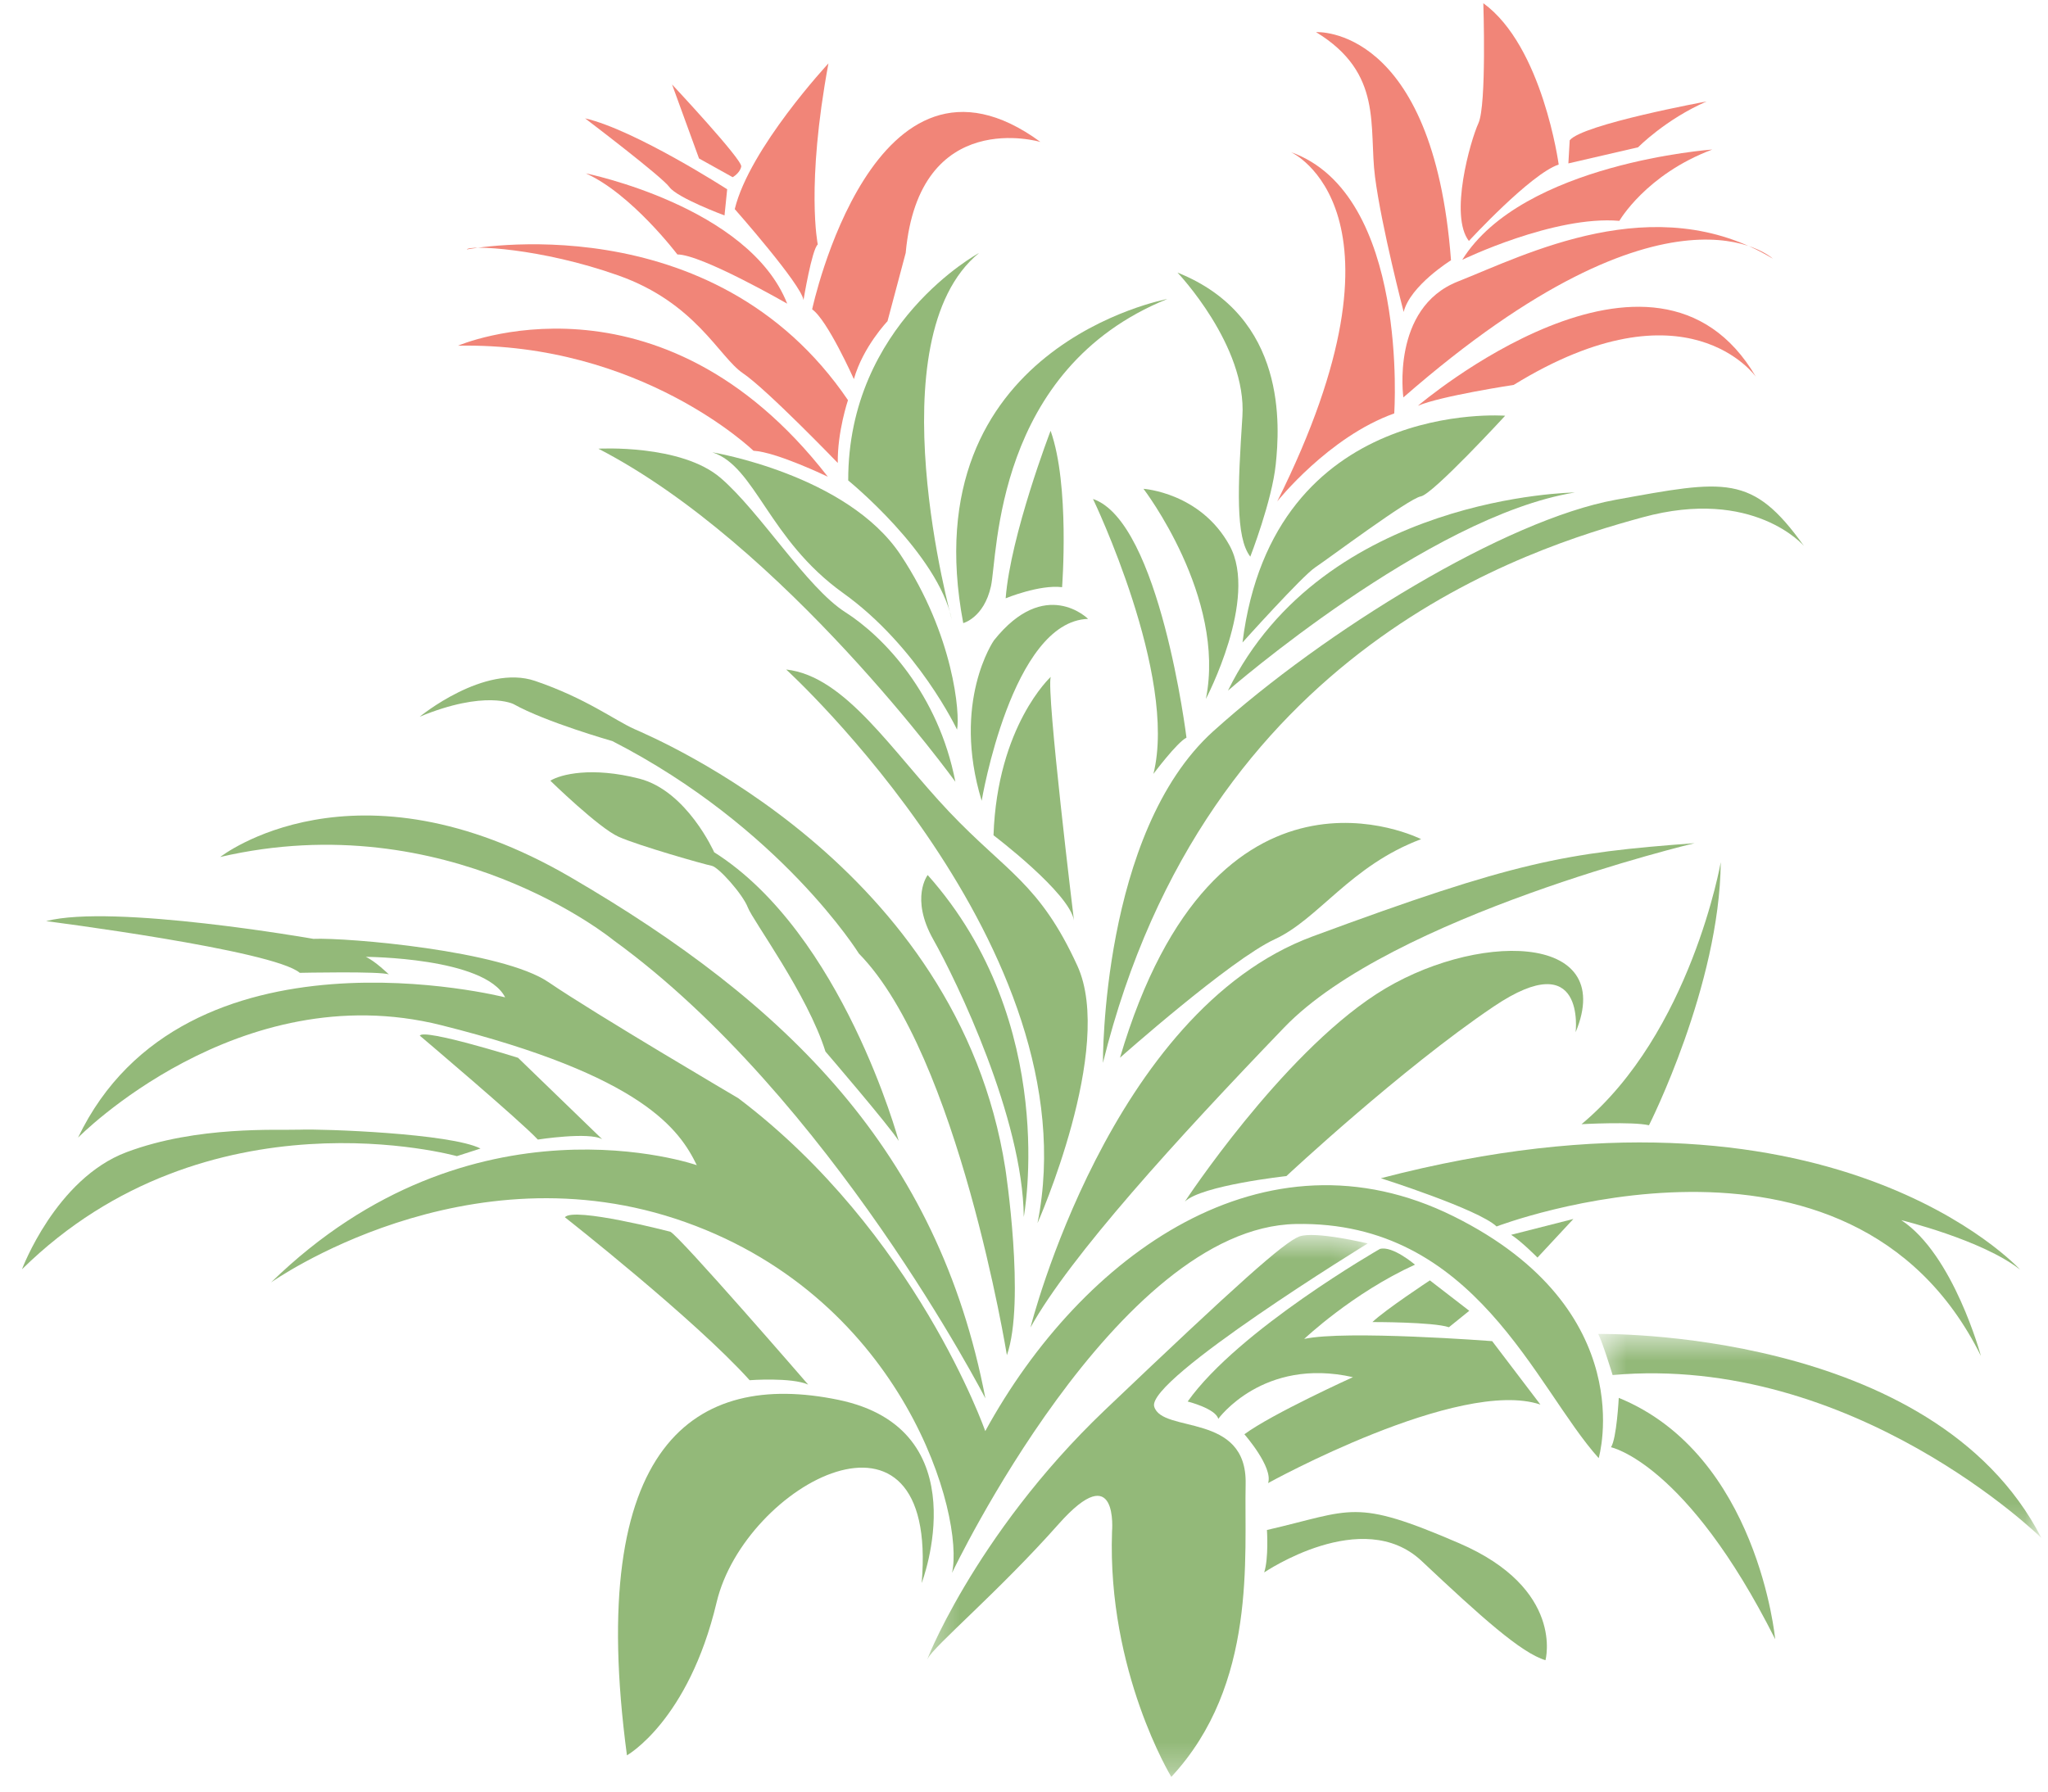 <?xml version="1.0" encoding="UTF-8"?>
<svg width="72px" height="63px" viewBox="0 0 72 63" version="1.1" xmlns="http://www.w3.org/2000/svg" xmlns:xlink="http://www.w3.org/1999/xlink">
    <title>plant</title>
    <defs>
        <polygon id="path-1" points="0.368 0.661 15.85 0.661 15.85 19.717 0.368 19.717"></polygon>
        <polygon id="path-3" points="0.495 0.556 16.075 0.556 16.075 7.73 0.495 7.73"></polygon>
    </defs>
    <g id="Homepage" stroke="none" stroke-width="1" fill="none" fill-rule="evenodd">
        <g id="Group" transform="translate(-21, -16)">
            <g id="Group" transform="translate(21.773, 16.113)">
                <path d="M21.268,61.612 C21.268,61.612 23.43,60.402 24.42,56.233 C25.411,52.062 32.238,48.393 31.63,55.554 C31.63,55.554 33.703,50.138 28.69,49.109 C23.672,48.079 19.801,50.639 21.268,61.612" id="Fill-1" fill="#93B979"></path>
                <path d="M8.756,44.983 C8.756,44.983 15.614,40.111 23.33,42.865 C31.048,45.616 33.142,53.218 32.697,55.196 C32.697,55.196 38.474,43.047 44.784,42.928 C51.096,42.807 53.201,48.685 55.431,51.161 C55.431,51.161 56.96,45.949 50.326,42.656 C43.693,39.364 37.273,43.985 33.865,50.211 C33.865,50.211 31.425,43.224 25.182,38.504 C25.182,38.504 20.142,35.539 18.516,34.428 C16.895,33.314 11.428,32.852 10.244,32.901 C10.244,32.901 3.193,31.662 0.848,32.278 C0.848,32.278 8.838,33.295 9.766,34.096 C9.766,34.096 12.632,34.034 12.9,34.153 C12.9,34.153 12.408,33.675 12.086,33.534 C12.086,33.534 16.27,33.549 16.986,34.958 C16.986,34.958 5.711,32.083 1.97,39.892 C1.97,39.892 7.609,34.153 14.735,35.936 C21.861,37.72 23.122,39.63 23.724,40.86 C23.724,40.86 15.823,38.091 8.756,44.983" id="Fill-3" fill="#93B979"></path>
                <path d="M25.581,48.421 C25.581,48.421 27.05,48.312 27.639,48.575 C27.639,48.575 23.114,43.343 22.791,43.199 C22.791,43.199 19.387,42.315 19.086,42.691 C19.086,42.691 23.651,46.276 25.581,48.421" id="Fill-5" fill="#93B979"></path>
                <path d="M18.135,39.959 C18.135,39.959 19.939,39.679 20.398,39.947 L17.439,37.083 C17.439,37.083 14.108,36.04 13.987,36.306 C13.987,36.306 17.528,39.304 18.135,39.959" id="Fill-7" fill="#93B979"></path>
                <path d="M15.289,40.542 C15.289,40.542 6.531,38.093 8.10980356e-13,44.52 C8.10980356e-13,44.52 1.187,41.337 3.677,40.402 C6.167,39.466 8.99,39.64 9.778,39.611 C10.565,39.579 15.073,39.74 16.12,40.274 L15.289,40.542 Z" id="Fill-9" fill="#93B979"></path>
                <path d="M6.97,30.022 C6.97,30.022 11.689,26.306 19.29,30.736 C26.891,35.166 32.206,40.369 33.87,49.06 C33.87,49.06 28.418,38.48 20.801,32.953 C20.801,32.953 14.976,28.161 6.97,30.022" id="Fill-11" fill="#93B979"></path>
                <path d="M30.822,40.005 C30.822,40.005 28.845,32.71 24.335,29.856 C24.335,29.856 23.379,27.7 21.704,27.268 C20.029,26.839 18.934,27.116 18.575,27.34 C18.575,27.34 20.274,28.998 20.97,29.309 C21.667,29.623 24.009,30.288 24.248,30.332 C24.487,30.374 25.341,31.333 25.518,31.797 C25.693,32.259 27.614,34.849 28.247,36.864 C28.247,36.864 30.484,39.469 30.822,40.005" id="Fill-13" fill="#93B979"></path>
                <path d="M13.983,25.089 C13.983,25.089 16.251,23.223 18.039,23.831 C19.828,24.441 20.832,25.212 21.528,25.523 C22.225,25.837 32.907,30.3 34.571,40.979 C34.571,40.979 35.285,45.658 34.626,47.541 C34.626,47.541 32.911,36.968 29.424,33.42 C29.424,33.42 26.669,28.981 20.756,25.947 C20.756,25.947 18.412,25.28 17.281,24.646 C17.281,24.646 16.288,24.137 13.983,25.089" id="Fill-15" fill="#93B979"></path>
                <path d="M31.841,30.657 C31.841,30.657 31.217,31.466 32.038,32.924 C32.86,34.382 35.186,39.205 35.219,42.679 C35.219,42.679 36.499,35.884 31.841,30.657" id="Fill-17" fill="#93B979"></path>
                <path d="M26.866,23.43 C26.866,23.43 37.63,33.251 35.702,42.897 C35.702,42.897 38.429,36.749 37.103,33.847 C35.775,30.946 34.6,30.547 32.594,28.431 C30.588,26.315 28.953,23.659 26.866,23.43" id="Fill-19" fill="#93B979"></path>
                <path d="M36.167,23.689 C36.167,23.689 34.289,25.41 34.155,29.259 C34.155,29.259 36.841,31.294 36.984,32.259 C36.984,32.259 36.002,24.192 36.167,23.689" id="Fill-21" fill="#93B979"></path>
                <path d="M32.814,27.377 C32.814,27.377 26.794,19.039 20.264,15.665 C20.264,15.665 23.177,15.497 24.567,16.698 C25.958,17.897 27.593,20.552 28.943,21.413 C30.294,22.273 32.217,24.289 32.814,27.377" id="Fill-23" fill="#93B979"></path>
                <path d="M24.269,15.792 C24.269,15.792 29.012,16.573 30.889,19.4 C32.766,22.227 32.982,25.016 32.873,25.544 C32.873,25.544 31.492,22.617 28.863,20.737 C26.235,18.852 25.789,16.283 24.269,15.792" id="Fill-25" fill="#93B979"></path>
                <path d="M33.648,8.782 C33.648,8.782 29.036,11.265 29.047,16.782 C29.047,16.782 32.201,19.348 32.691,21.681 C32.691,21.681 29.951,11.803 33.648,8.782" id="Fill-27" fill="#93B979"></path>
                <path d="M28.331,16.652 C28.331,16.652 26.532,15.782 25.715,15.737 C25.715,15.737 21.771,11.921 15.328,12.043 C15.328,12.043 22.39,8.992 28.331,16.652" id="Fill-29" fill="#F18578"></path>
                <path d="M35.806,4.879 C35.806,4.879 31.542,3.609 31.068,8.78 L30.428,11.183 C30.428,11.183 29.568,12.08 29.246,13.218 C29.246,13.218 28.317,11.136 27.779,10.765 C27.779,10.765 29.949,0.588 35.806,4.879" id="Fill-31" fill="#F18578"></path>
                <path d="M15.639,8.659 C15.639,8.659 24.283,6.957 29.039,13.958 C29.039,13.958 28.663,15.071 28.68,16.167 C28.68,16.167 26.182,13.574 25.342,13.009 C24.502,12.437 23.689,10.536 20.965,9.573 C18.244,8.608 15.712,8.498 15.639,8.659" id="Fill-33" fill="#F18578"></path>
                <path d="M28.352,2.116 C28.352,2.116 25.577,5.101 25.058,7.24 C25.058,7.24 27.401,9.892 27.475,10.438 C27.475,10.438 27.771,8.649 27.977,8.484 C27.977,8.484 27.551,6.434 28.352,2.116" id="Fill-35" fill="#F18578"></path>
                <path d="M19.821,5.983 C19.821,5.983 25.554,7.142 26.902,10.565 C26.902,10.565 23.885,8.829 23.041,8.835 C23.041,8.835 21.429,6.703 19.821,5.983" id="Fill-37" fill="#F18578"></path>
                <path d="M19.796,4.049 C19.796,4.049 22.484,6.086 22.763,6.468 C23.042,6.848 24.698,7.463 24.698,7.463 L24.792,6.543 C24.792,6.543 21.549,4.451 19.796,4.049" id="Fill-39" fill="#F18578"></path>
                <path d="M22.854,2.857 C22.854,2.857 25.33,5.503 25.286,5.742 C25.242,5.976 24.985,6.118 24.985,6.118 L23.802,5.459 L22.854,2.857 Z" id="Fill-41" fill="#F18578"></path>
                <path d="M33.091,21.798 C33.091,21.798 33.819,21.611 34.065,20.503 C34.309,19.395 34.18,12.864 40.266,10.401 C40.266,10.401 31.253,12.065 33.091,21.798 Z" id="Fill-43" fill="#93B979"></path>
                <path d="M34.582,20.926 C34.582,20.926 35.772,20.436 36.566,20.535 C36.566,20.535 36.843,16.943 36.162,15.035 C36.162,15.035 34.755,18.698 34.582,20.926 Z" id="Fill-45" fill="#93B979"></path>
                <path d="M34.168,22.408 C34.168,22.408 32.675,24.559 33.739,28.046 C33.739,28.046 34.797,21.73 37.48,21.65 C37.48,21.65 35.972,20.14 34.168,22.408 Z" id="Fill-47" fill="#93B979"></path>
                <path d="M51.204,4.217 C50.913,4.854 50.175,7.473 50.868,8.36 C50.868,8.36 53.038,6 54.025,5.673 C54.025,5.673 53.462,1.512 51.375,0 C51.375,0 51.494,3.576 51.204,4.217 Z" id="Fill-49" fill="#F18578"></path>
                <path d="M54.412,4.82 L54.365,5.633 L56.817,5.066 C56.817,5.066 57.779,4.085 59.226,3.454 C59.226,3.454 54.863,4.256 54.412,4.82 Z" id="Fill-51" fill="#F18578"></path>
                <path d="M59.425,5.145 C59.425,5.145 52.758,5.619 50.634,9.023 C50.634,9.023 53.86,7.457 56.158,7.653 C56.158,7.653 57.092,6.022 59.425,5.145" id="Fill-53" fill="#F18578"></path>
                <path d="M48.564,13.862 C48.564,13.862 48.122,10.718 50.478,9.787 C52.837,8.857 57.401,6.48 61.553,8.982 C61.553,8.982 57.972,5.647 48.564,13.862" id="Fill-55" fill="#F18578"></path>
                <path d="M45.495,1.017 C45.495,1.017 49.615,0.749 50.239,9.039 C50.239,9.039 48.801,9.932 48.575,10.856 C48.575,10.856 47.797,7.88 47.568,6.111 C47.339,4.343 47.87,2.464 45.495,1.017" id="Fill-57" fill="#F18578"></path>
                <path d="M60.958,13.137 C60.958,13.137 58.53,9.677 52.443,13.422 C52.443,13.422 49.878,13.811 49.076,14.156 C49.076,14.156 57.397,7.054 60.958,13.137" id="Fill-59" fill="#F18578"></path>
                <path d="M44.611,5.236 C44.611,5.236 49.219,7.301 44.131,17.517 C44.131,17.517 45.936,15.246 48.243,14.425 C48.243,14.425 48.775,6.716 44.611,5.236" id="Fill-61" fill="#F18578"></path>
                <path d="M40.623,9.472 C40.623,9.472 43.068,12.041 42.905,14.532 C42.744,17.021 42.656,18.777 43.183,19.461 C43.183,19.461 43.947,17.497 44.078,16.212 C44.212,14.924 44.502,11.019 40.623,9.472" id="Fill-63" fill="#93B979"></path>
                <path d="M52.143,14.506 C52.143,14.506 43.985,13.862 42.909,22.479 C42.909,22.479 45.001,20.149 45.462,19.841 C45.922,19.536 48.759,17.412 49.178,17.342 C49.596,17.274 52.143,14.506 52.143,14.506" id="Fill-65" fill="#93B979"></path>
                <path d="M54.593,17.205 C54.593,17.205 45.779,17.296 42.397,24.173 C42.397,24.173 49.442,18.039 54.593,17.205" id="Fill-67" fill="#93B979"></path>
                <path d="M39.428,17.076 C39.428,17.076 42.343,20.881 41.621,24.464 C41.621,24.464 43.478,20.94 42.456,19.073 C41.434,17.206 39.428,17.076 39.428,17.076" id="Fill-69" fill="#93B979"></path>
                <path d="M62.645,19.083 C62.645,19.083 60.876,17.01 56.972,18.079 C53.066,19.148 41.625,22.61 38.002,37.263 C38.002,37.263 37.94,29.161 41.876,25.605 C45.813,22.052 52.158,18.166 56.025,17.462 C59.891,16.76 60.83,16.54 62.645,19.083" id="Fill-71" fill="#93B979"></path>
                <path d="M37.653,17.433 C37.653,17.433 40.641,23.642 39.777,27.1 C39.777,27.1 40.602,25.996 40.939,25.826 C40.939,25.826 40.002,18.229 37.653,17.433 L55.029,85.712" id="Fill-73" fill="#93B979"></path>
                <path d="M49.188,29.395 C49.188,29.395 41.959,25.707 38.602,37.081 C38.602,37.081 42.487,33.633 44.039,32.917 C45.59,32.203 46.699,30.33 49.188,29.395" id="Fill-75" fill="#93B979"></path>
                <path d="M35.455,46.567 C35.455,46.567 38.245,35.448 45.377,32.814 C52.509,30.176 54.26,29.873 58.801,29.537 C58.801,29.537 48.164,32.075 44.374,36.018 C40.585,39.957 36.855,44.053 35.455,46.567" id="Fill-77" fill="#93B979"></path>
                <path d="M51.741,35.28 C48.486,37.473 44.452,41.243 44.452,41.243 C44.452,41.243 41.465,41.57 40.882,42.141 C40.882,42.141 44.23,37.041 47.615,34.843 C51.003,32.642 56.107,32.621 54.62,36.185 C54.62,36.185 54.995,33.085 51.741,35.28 Z" id="Fill-79" fill="#93B979"></path>
                <g id="Group-83" transform="translate(31.461, 42.653)">
                    <mask id="mask-2" fill="white">
                        <use xlink:href="#path-1"></use>
                    </mask>
                    <g id="Clip-82"></g>
                    <path d="M8.945,19.717 C8.945,19.717 6.691,16.015 6.861,11.094 C6.861,11.094 7.097,8.444 4.982,10.828 C2.868,13.212 0.578,15.133 0.383,15.559 C0.19,15.985 1.947,11.262 6.611,6.816 C11.276,2.372 12.902,0.919 13.445,0.714 C13.99,0.511 15.85,0.959 15.85,0.959 C15.85,0.959 8.068,5.738 8.343,6.694 C8.62,7.651 11.615,6.88 11.558,9.418 C11.502,11.956 11.973,16.459 8.945,19.717" id="Fill-81" fill="#93B979" mask="url(#mask-2)"></path>
                </g>
                <path d="M43.768,53.688 C43.768,53.688 43.834,54.678 43.671,55.181 C43.671,55.181 47.13,52.823 49.207,54.779 C51.287,56.735 52.705,58.013 53.56,58.267 C53.56,58.267 54.247,55.758 50.525,54.153 C46.801,52.548 46.794,52.993 43.768,53.688" id="Fill-84" fill="#93B979"></path>
                <path d="M42.975,50.322 C42.975,50.322 43.995,51.484 43.808,52.039 C43.808,52.039 50.528,48.322 53.382,49.278 L51.686,47.047 C51.686,47.047 46.514,46.651 45.078,46.97 C45.078,46.97 46.776,45.357 48.972,44.358 C48.972,44.358 48.183,43.682 47.739,43.805 C47.739,43.805 42.775,46.644 40.981,49.17 C40.981,49.17 41.965,49.418 42.057,49.78 C42.057,49.78 43.63,47.602 46.791,48.314 C46.791,48.314 43.947,49.602 42.975,50.322" id="Fill-86" fill="#93B979"></path>
                <path d="M47.773,41.319 C47.773,41.319 51.213,42.412 51.841,43.015 C51.841,43.015 64.258,38.259 68.869,47.569 C68.869,47.569 67.907,43.999 66.069,42.793 C66.069,42.793 68.916,43.486 70.246,44.533 C70.246,44.533 63.581,37.191 47.773,41.319" id="Fill-88" fill="#93B979"></path>
                <path d="M59.722,30.206 C59.722,30.206 58.675,36.208 54.828,39.418 C54.828,39.418 56.614,39.32 57.199,39.456 C57.199,39.456 59.686,34.547 59.722,30.206" id="Fill-90" fill="#93B979"></path>
                <g id="Group-94" transform="translate(54.919, 46.238)">
                    <mask id="mask-4" fill="white">
                        <use xlink:href="#path-3"></use>
                    </mask>
                    <g id="Clip-93"></g>
                    <path d="M0.495,0.557 C0.495,0.557 12.279,0.324 16.076,7.73 C16.076,7.73 9.471,1.248 1.001,2.001 C1.001,2.001 0.637,0.812 0.495,0.557" id="Fill-92" fill="#93B979" mask="url(#mask-4)"></path>
                </g>
                <path d="M56.137,49.042 C56.137,49.042 56.063,50.481 55.863,50.778 C55.863,50.778 58.518,51.325 61.636,57.529 C61.636,57.529 61.034,51.043 56.137,49.042" id="Fill-95" fill="#93B979"></path>
                <path d="M49.496,44.911 C49.496,44.911 47.933,45.94 47.476,46.376 C47.476,46.376 49.608,46.371 50.166,46.558 L50.881,45.98 L49.496,44.911 Z" id="Fill-97" fill="#93B979"></path>
                <path d="M52.353,43.308 L54.541,42.751 L53.279,44.109 C53.279,44.109 52.705,43.528 52.353,43.308" id="Fill-99" fill="#93B979"></path>
            </g>
        </g>
    </g>
</svg>